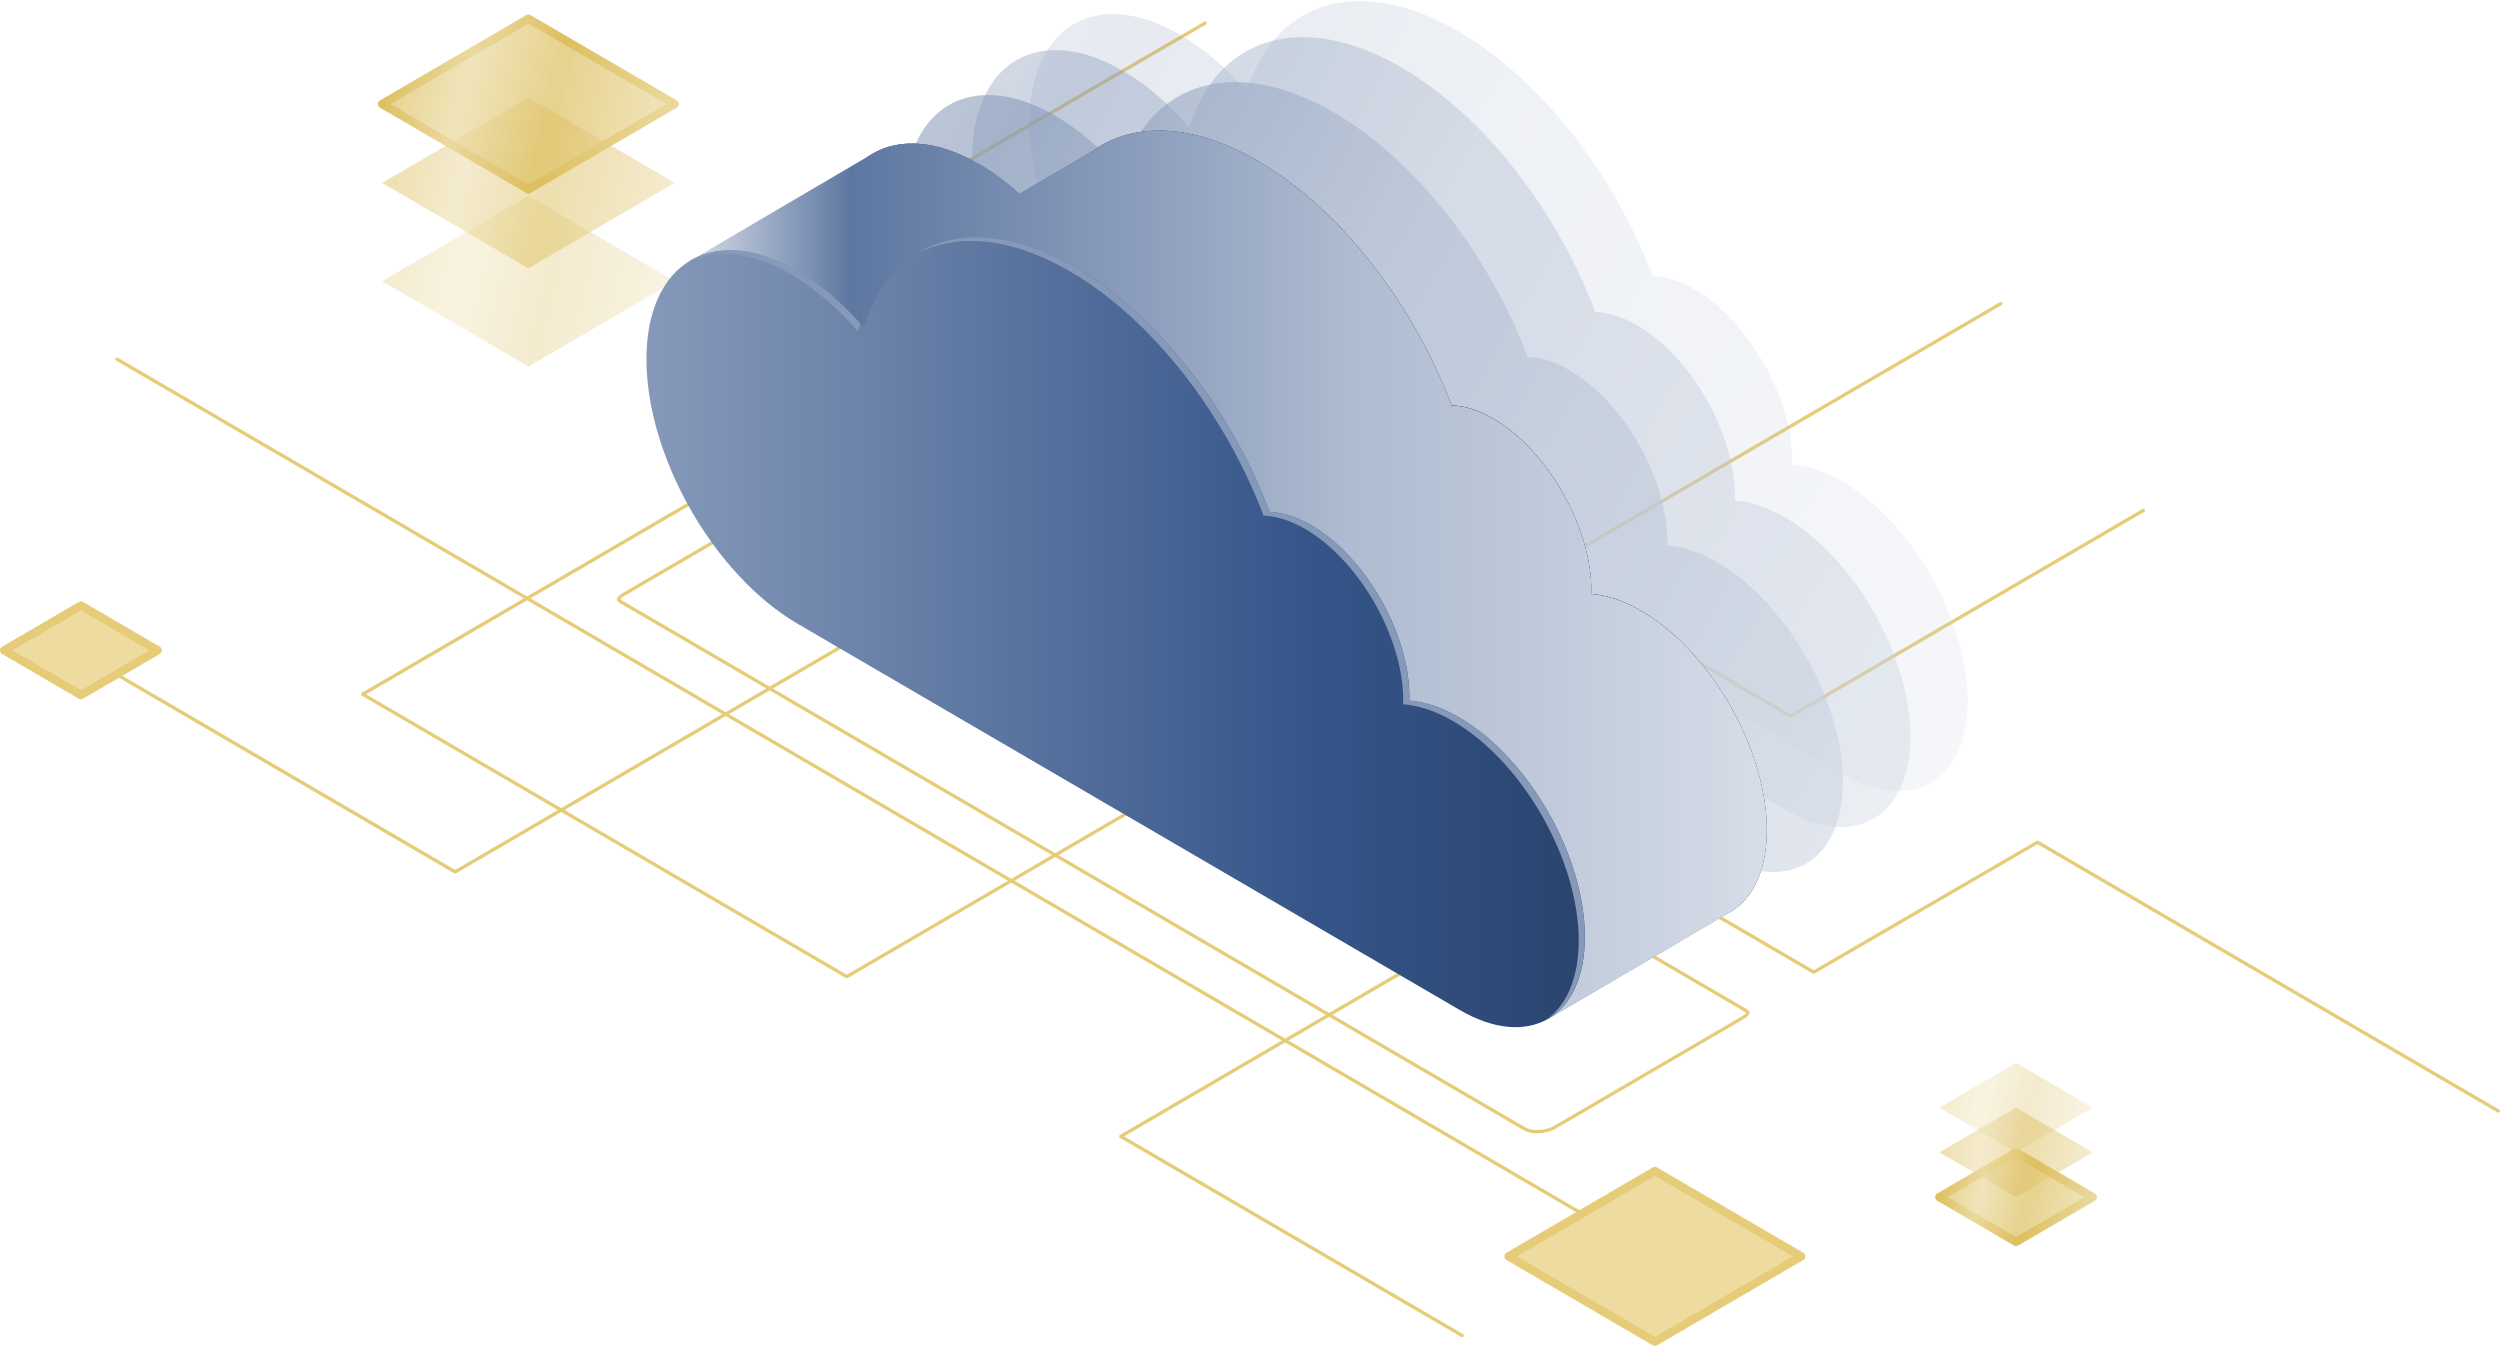 <svg width="712" height="384" viewBox="0 0 712 384" fill="none" xmlns="http://www.w3.org/2000/svg">
<path d="M129.629 248.804C129.548 248.804 129.468 248.787 129.388 248.739L33.078 192.562C32.853 192.432 32.773 192.14 32.901 191.897C33.029 191.67 33.318 191.589 33.559 191.719L129.629 247.75L357.599 114.785C357.743 114.704 357.935 114.704 358.08 114.785L509.979 203.385L610.187 144.94C610.412 144.81 610.7 144.891 610.845 145.118C610.973 145.345 610.893 145.637 610.668 145.782L510.22 204.374C510.076 204.455 509.883 204.455 509.739 204.374L357.839 115.774L129.869 248.739C129.789 248.787 129.709 248.804 129.629 248.804Z" fill="#E6CC78"/>
<path d="M711.506 316.892C711.426 316.892 711.345 316.876 711.265 316.827L580.279 240.428L516.767 277.291C516.623 277.372 516.447 277.372 516.286 277.291L197.78 91.503C197.635 91.422 197.539 91.26 197.539 91.082C197.539 90.903 197.635 90.757 197.78 90.66L342.959 6.16C343.184 6.03 343.472 6.111 343.617 6.338C343.745 6.565 343.665 6.856 343.44 7.002L198.983 91.082L516.543 276.319L580.055 239.456C580.199 239.375 580.376 239.375 580.536 239.456L711.762 316.001C711.987 316.13 712.067 316.422 711.939 316.665C711.826 316.811 711.666 316.892 711.506 316.892Z" fill="#E6CC78"/>
<path d="M416.417 380.837C416.337 380.837 416.256 380.821 416.176 380.773L318.952 324.061C318.807 323.98 318.711 323.818 318.711 323.64C318.711 323.461 318.807 323.315 318.952 323.218L439.881 252.685C440.106 252.555 440.394 252.636 440.539 252.863C440.667 253.09 440.587 253.382 440.362 253.527L320.154 323.64L416.657 379.93C416.882 380.06 416.962 380.351 416.834 380.594C416.754 380.756 416.593 380.837 416.417 380.837Z" fill="#E6CC78"/>
<path d="M450.557 346.131C450.477 346.131 450.397 346.114 450.316 346.066L33.078 102.707C32.853 102.578 32.773 102.286 32.901 102.043C33.029 101.816 33.318 101.735 33.559 101.865L450.798 345.239C451.022 345.369 451.102 345.661 450.974 345.904C450.878 346.05 450.717 346.131 450.557 346.131Z" fill="#E6CC78"/>
<path d="M241.16 278.62C241.08 278.62 240.999 278.603 240.919 278.555L103.053 198.137C102.909 198.056 102.812 197.894 102.812 197.716C102.812 197.538 102.909 197.392 103.053 197.295L223.983 126.761C224.207 126.632 224.496 126.713 224.64 126.94C224.769 127.167 224.688 127.458 224.464 127.604L104.256 197.732L241.176 277.599L569.594 86.042C569.819 85.913 570.107 85.994 570.252 86.221C570.38 86.447 570.3 86.739 570.075 86.885L241.4 278.555C241.32 278.587 241.24 278.62 241.16 278.62Z" fill="#E6CC78"/>
<path opacity="0.3" d="M150.508 104.388L108.84 80.082L150.508 55.777L192.191 80.082L150.508 104.388Z" fill="url(#paint0_linear_4173_231932)"/>
<path opacity="0.5" d="M150.508 76.406L108.84 52.101L150.508 27.779L192.191 52.101L150.508 76.406Z" fill="url(#paint1_linear_4173_231932)"/>
<path opacity="0.7" d="M150.508 53.949L108.84 29.627L150.508 5.322L192.191 29.627L150.508 53.949Z" fill="url(#paint2_linear_4173_231932)"/>
<path d="M150.496 55.133C150.287 55.133 150.095 55.084 149.902 54.971L108.218 30.666C107.85 30.455 107.625 30.05 107.625 29.629C107.625 29.208 107.85 28.803 108.218 28.592L149.886 4.287C150.255 4.076 150.704 4.076 151.073 4.287L192.757 28.592C193.126 28.803 193.35 29.208 193.35 29.629C193.35 30.05 193.126 30.455 192.757 30.666L151.089 54.971C150.913 55.084 150.704 55.133 150.496 55.133ZM111.186 29.629L150.496 52.557L189.806 29.629L150.496 6.701L111.186 29.629Z" fill="url(#paint3_linear_4173_231932)"/>
<path opacity="0.7" d="M471.332 382.12L429.664 357.815L471.332 333.51L513.016 357.815L471.332 382.12Z" fill="#E6CC78"/>
<path d="M471.32 383.321C471.111 383.321 470.919 383.272 470.726 383.159L429.043 358.853C428.674 358.643 428.449 358.238 428.449 357.817C428.449 357.395 428.674 356.99 429.043 356.779L470.71 332.474C471.079 332.264 471.528 332.264 471.897 332.474L513.581 356.779C513.95 356.99 514.174 357.395 514.174 357.817C514.174 358.238 513.95 358.643 513.581 358.853L471.913 383.159C471.737 383.272 471.528 383.321 471.32 383.321ZM432.01 357.817L471.32 380.744L510.63 357.817L471.32 334.889L432.01 357.817Z" fill="#E6CC78"/>
<path opacity="0.7" d="M574.177 353.713L552.316 340.961L574.177 328.209L596.037 340.961L574.177 353.713Z" fill="url(#paint4_linear_4173_231932)"/>
<path opacity="0.5" d="M574.177 340.946L552.316 328.193L574.177 315.441L596.037 328.193L574.177 340.946Z" fill="url(#paint5_linear_4173_231932)"/>
<path opacity="0.3" d="M574.177 328.201L552.316 315.449L574.177 302.697L596.037 315.449L574.177 328.201Z" fill="url(#paint6_linear_4173_231932)"/>
<path d="M574.172 354.892C573.964 354.892 573.771 354.844 573.579 354.73L551.718 341.978C551.35 341.768 551.125 341.363 551.125 340.941C551.125 340.52 551.35 340.115 551.718 339.904L573.579 327.152C573.948 326.941 574.397 326.941 574.766 327.152L596.626 339.904C596.995 340.115 597.219 340.52 597.219 340.941C597.219 341.363 596.995 341.768 596.626 341.978L574.766 354.73C574.573 354.844 574.381 354.892 574.172 354.892ZM554.67 340.941L574.172 352.316L593.675 340.941L574.172 329.566L554.67 340.941Z" fill="url(#paint7_linear_4173_231932)"/>
<path opacity="0.7" d="M23.052 197.963L1.191 185.211L23.052 172.459L44.928 185.211L23.052 197.963Z" fill="#E6CC78"/>
<path d="M23.047 199.164C22.839 199.164 22.646 199.115 22.454 199.002L0.593 186.25C0.225 186.039 0 185.634 0 185.213C0 184.791 0.225 184.386 0.593 184.176L22.454 171.424C22.823 171.213 23.272 171.213 23.641 171.424L45.501 184.176C45.87 184.386 46.094 184.791 46.094 185.213C46.094 185.634 45.87 186.039 45.501 186.25L23.641 199.002C23.464 199.115 23.256 199.164 23.047 199.164ZM3.544 185.213L23.047 196.587L42.55 185.213L23.047 173.838L3.544 185.213Z" fill="#E6CC78"/>
<path opacity="0.2" d="M336.192 9.944C342.96 13.897 349.359 19.455 355.053 26.017C362.96 0.367 387.065 -7.589 415.598 9.052C439.206 22.825 459.767 49.901 470.658 78.581C474.266 78.695 478.276 79.894 482.542 82.373C497.939 91.349 510.433 113.208 510.433 131.177C510.433 131.566 510.401 131.923 510.385 132.295C514.779 132.603 519.639 134.175 524.739 137.156C544.434 148.644 560.408 176.595 560.408 199.572C560.408 222.548 544.434 231.865 524.739 220.377L336.208 110.405C312.423 96.534 293.145 62.799 293.145 35.059C293.145 7.319 312.423 -3.927 336.192 9.944Z" fill="url(#paint8_linear_4173_231932)"/>
<path opacity="0.4" d="M319.887 20.201C326.656 24.155 333.055 29.713 338.748 36.275C346.655 10.625 370.761 2.669 399.293 19.31C422.902 33.083 443.463 60.159 454.353 88.839C457.962 88.952 461.972 90.151 466.238 92.63C481.635 101.607 494.128 123.465 494.128 141.435C494.128 141.824 494.096 142.18 494.08 142.553C498.475 142.861 503.335 144.433 508.435 147.414C528.13 158.902 544.104 186.853 544.104 209.83C544.104 232.806 528.13 242.123 508.435 230.635L319.903 120.662C296.102 106.792 276.824 73.057 276.824 45.317C276.824 17.576 296.102 6.331 319.887 20.201Z" fill="url(#paint9_linear_4173_231932)"/>
<path opacity="0.6" d="M300.637 33.002C307.405 36.956 313.804 42.514 319.498 49.076C327.405 23.426 351.511 15.47 380.043 32.111C403.652 45.884 424.213 72.96 435.103 101.64C438.712 101.753 442.721 102.952 446.987 105.431C462.384 114.408 474.878 136.266 474.878 154.236C474.878 154.625 474.846 154.981 474.83 155.354C479.224 155.662 484.084 157.233 489.184 160.215C508.879 171.703 524.854 199.654 524.854 222.63C524.854 245.607 508.879 254.924 489.184 243.435L300.653 133.463C276.868 119.593 257.59 85.858 257.59 58.117C257.574 30.377 276.852 19.132 300.637 33.002Z" fill="url(#paint10_linear_4173_231932)"/>
<path d="M437.771 322.766C436.312 322.766 434.949 322.49 433.97 321.923L176.586 171.799C175.961 171.442 175.672 170.859 175.672 170.583C175.672 169.984 176.602 169.32 177.388 168.866L230.876 137.674C232.32 136.832 234.244 136.346 236.185 136.346C237.692 136.346 239.04 136.654 239.986 137.205L497.354 287.329C497.627 287.491 498.268 287.912 498.268 288.366C498.268 288.706 497.915 289.468 496.552 290.262L443.064 321.453C441.605 322.328 439.632 322.766 437.771 322.766ZM176.682 170.6C176.746 170.697 176.859 170.843 177.067 170.972L434.452 321.097C436.376 322.215 440.273 322.004 442.615 320.627L496.103 289.435C496.857 288.998 497.162 288.625 497.274 288.431C497.21 288.366 497.081 288.269 496.889 288.155L239.521 138.031C238.719 137.561 237.548 137.302 236.201 137.302C234.453 137.302 232.64 137.739 231.357 138.501L177.869 169.692C177.099 170.146 176.795 170.454 176.682 170.6Z" fill="#E6CC78"/>
<path d="M278.949 46.817C285.718 50.77 292.117 56.328 297.811 62.89C305.718 37.24 329.823 29.285 358.356 45.925C381.964 59.698 402.525 86.774 413.415 115.454C417.024 115.568 421.034 116.767 425.3 119.246C440.697 128.222 453.191 150.081 453.191 168.05C453.191 168.439 453.159 168.796 453.142 169.168C457.537 169.476 462.397 171.048 467.497 174.029C487.192 185.518 503.166 213.468 503.166 236.445C503.166 259.421 487.192 268.738 467.497 257.25L278.965 147.278C255.181 133.407 235.902 99.672 235.902 71.932C235.902 44.192 255.181 32.947 278.949 46.817Z" fill="url(#paint11_linear_4173_231932)"/>
<path d="M278.949 46.817C282.879 49.102 286.664 51.954 290.273 55.211L311.347 42.912C322.927 34.681 339.703 35.038 358.356 45.926C381.964 59.699 402.525 86.775 413.415 115.455C417.024 115.568 421.034 116.767 425.3 119.246C440.697 128.223 453.191 150.082 453.191 168.051C453.191 168.44 453.159 168.796 453.142 169.169C457.537 169.477 462.397 171.049 467.497 174.03C487.192 185.518 503.166 213.469 503.166 236.446C503.166 247.837 499.237 255.857 492.886 259.665H492.902L492.741 259.762C492.725 259.762 492.725 259.778 492.709 259.778L441.066 290.063L429.791 235.247L278.965 147.278C255.181 133.408 235.902 99.673 235.902 71.933C235.902 44.192 255.181 32.947 278.949 46.817Z" fill="url(#paint12_radial_4173_231932)"/>
<path d="M195.953 74.628L248.286 43.922V43.938C256.097 39.239 266.955 39.823 278.968 46.839C282.897 49.123 286.682 51.975 290.291 55.232L311.365 42.934C322.945 34.703 339.721 35.059 358.374 45.948C381.983 59.721 402.544 86.796 413.434 115.476C417.042 115.59 421.052 116.789 425.318 119.268C440.715 128.245 453.209 150.103 453.209 168.073C453.209 168.461 453.177 168.818 453.161 169.191C457.555 169.498 462.415 171.07 467.515 174.052C487.211 185.54 503.185 213.491 503.185 236.467C503.185 247.858 499.255 255.879 492.904 259.686H492.92L492.76 259.784C492.744 259.784 492.744 259.8 492.728 259.8L441.084 290.084L429.809 235.268L278.984 147.3C259.706 136.055 243.395 111.766 237.91 88.19L195.953 74.628Z" fill="url(#paint13_linear_4173_231932)"/>
<path d="M227.153 77.19C233.921 81.143 240.32 86.701 246.014 93.263C253.921 67.613 278.026 59.657 306.559 76.298C330.167 90.071 350.728 117.147 361.618 145.827C365.227 145.941 369.237 147.14 373.503 149.619C388.9 158.595 401.394 180.454 401.394 198.423C401.394 198.812 401.362 199.169 401.346 199.541C405.74 199.849 410.6 201.421 415.7 204.402C435.395 215.891 451.369 243.841 451.369 266.818C451.369 289.794 435.395 299.111 415.7 287.623L227.169 177.651C203.384 163.78 184.105 130.045 184.105 102.305C184.105 74.565 203.384 63.319 227.153 77.19Z" fill="url(#paint14_linear_4173_231932)"/>
<path d="M244.288 94.327C238.595 87.765 232.195 82.207 225.427 78.254C213.799 71.464 203.262 70.703 195.516 74.932C203.374 69.569 214.649 69.909 227.159 77.217C233.527 80.927 239.573 86.096 245.026 92.172C244.754 92.869 244.513 93.582 244.288 94.327Z" fill="#8699B9"/>
<path d="M449.613 267.86C449.613 244.884 433.638 216.933 413.943 205.445C408.827 202.463 403.983 200.892 399.589 200.584C399.605 200.211 399.637 199.855 399.637 199.466C399.637 181.496 387.143 159.654 371.746 150.661C367.496 148.182 363.47 146.983 359.862 146.87C348.972 118.173 328.41 91.098 304.802 77.341C287.545 67.279 271.907 66.225 260.504 72.626C272.036 65.091 288.395 65.707 306.534 76.288C330.143 90.061 350.704 117.136 361.594 145.816C365.203 145.93 369.212 147.129 373.478 149.608C388.875 158.585 401.369 180.443 401.369 198.413C401.369 198.801 401.337 199.158 401.321 199.531C405.716 199.838 410.575 201.41 415.675 204.392C435.371 215.88 451.345 243.831 451.345 266.807C451.345 278.603 447.127 286.802 440.359 290.415C446.1 286.397 449.613 278.636 449.613 267.86Z" fill="#8699B9"/>
<defs>
<linearGradient id="paint0_linear_4173_231932" x1="108.156" y1="80.135" x2="186.418" y2="99.32" gradientUnits="userSpaceOnUse">
<stop stop-color="#F5ECCF"/>
<stop offset="0" stop-color="#DDBF5E"/>
<stop offset="0.276" stop-color="#EBD99E"/>
<stop offset="0.587" stop-color="#DDBF5E"/>
<stop offset="1" stop-color="#EBD99E"/>
</linearGradient>
<linearGradient id="paint1_linear_4173_231932" x1="108.156" y1="52.145" x2="186.421" y2="71.324" gradientUnits="userSpaceOnUse">
<stop stop-color="#F5ECCF"/>
<stop offset="0" stop-color="#DDBF5E"/>
<stop offset="0.276" stop-color="#EBD99E"/>
<stop offset="0.587" stop-color="#DDBF5E"/>
<stop offset="1" stop-color="#EBD99E"/>
</linearGradient>
<linearGradient id="paint2_linear_4173_231932" x1="108.156" y1="29.688" x2="186.421" y2="48.867" gradientUnits="userSpaceOnUse">
<stop stop-color="#F5ECCF"/>
<stop offset="0" stop-color="#DDBF5E"/>
<stop offset="0.276" stop-color="#EBD99E"/>
<stop offset="0.587" stop-color="#DDBF5E"/>
<stop offset="1" stop-color="#EBD99E"/>
</linearGradient>
<linearGradient id="paint3_linear_4173_231932" x1="106.922" y1="29.686" x2="187.592" y2="49.069" gradientUnits="userSpaceOnUse">
<stop stop-color="#F5ECCF"/>
<stop offset="0" stop-color="#DDBF5E"/>
<stop offset="0.276" stop-color="#EBD99E"/>
<stop offset="0.587" stop-color="#DDBF5E"/>
<stop offset="1" stop-color="#EBD99E"/>
</linearGradient>
<linearGradient id="paint4_linear_4173_231932" x1="551.958" y1="340.988" x2="593.01" y2="351.049" gradientUnits="userSpaceOnUse">
<stop stop-color="#F5ECCF"/>
<stop offset="0" stop-color="#DDBF5E"/>
<stop offset="0.276" stop-color="#EBD99E"/>
<stop offset="0.587" stop-color="#DDBF5E"/>
<stop offset="1" stop-color="#EBD99E"/>
</linearGradient>
<linearGradient id="paint5_linear_4173_231932" x1="551.958" y1="328.221" x2="593.01" y2="338.282" gradientUnits="userSpaceOnUse">
<stop stop-color="#F5ECCF"/>
<stop offset="0" stop-color="#DDBF5E"/>
<stop offset="0.276" stop-color="#EBD99E"/>
<stop offset="0.587" stop-color="#DDBF5E"/>
<stop offset="1" stop-color="#EBD99E"/>
</linearGradient>
<linearGradient id="paint6_linear_4173_231932" x1="551.958" y1="315.477" x2="593.01" y2="325.538" gradientUnits="userSpaceOnUse">
<stop stop-color="#F5ECCF"/>
<stop offset="0" stop-color="#DDBF5E"/>
<stop offset="0.276" stop-color="#EBD99E"/>
<stop offset="0.587" stop-color="#DDBF5E"/>
<stop offset="1" stop-color="#EBD99E"/>
</linearGradient>
<linearGradient id="paint7_linear_4173_231932" x1="550.747" y1="340.973" x2="594.203" y2="351.238" gradientUnits="userSpaceOnUse">
<stop stop-color="#F5ECCF"/>
<stop offset="0" stop-color="#DDBF5E"/>
<stop offset="0.276" stop-color="#EBD99E"/>
<stop offset="0.587" stop-color="#DDBF5E"/>
<stop offset="1" stop-color="#EBD99E"/>
</linearGradient>
<linearGradient id="paint8_linear_4173_231932" x1="176.17" y1="-3.396" x2="610.377" y2="235.553" gradientUnits="userSpaceOnUse">
<stop stop-color="#AEBBD0"/>
<stop offset="0.276" stop-color="#8699B9"/>
<stop offset="0.495" stop-color="#AEBBD0"/>
<stop offset="0.76" stop-color="#C2CCDC"/>
<stop offset="1" stop-color="#D7DDE8"/>
</linearGradient>
<linearGradient id="paint9_linear_4173_231932" x1="159.842" y1="6.862" x2="594.064" y2="245.833" gradientUnits="userSpaceOnUse">
<stop stop-color="#AEBBD0"/>
<stop offset="0.276" stop-color="#8699B9"/>
<stop offset="0.495" stop-color="#AEBBD0"/>
<stop offset="0.76" stop-color="#C2CCDC"/>
<stop offset="1" stop-color="#D7DDE8"/>
</linearGradient>
<linearGradient id="paint10_linear_4173_231932" x1="140.615" y1="19.663" x2="574.823" y2="258.611" gradientUnits="userSpaceOnUse">
<stop stop-color="#AEBBD0"/>
<stop offset="0.276" stop-color="#8699B9"/>
<stop offset="0.495" stop-color="#AEBBD0"/>
<stop offset="0.76" stop-color="#C2CCDC"/>
<stop offset="1" stop-color="#D7DDE8"/>
</linearGradient>
<linearGradient id="paint11_linear_4173_231932" x1="236.004" y1="149.742" x2="503.476" y2="149.742" gradientUnits="userSpaceOnUse">
<stop stop-color="#5D77A1"/>
<stop offset="0.22" stop-color="#35558A"/>
<stop offset="0.489" stop-color="#2A446E"/>
<stop offset="0.774" stop-color="#203353"/>
<stop offset="1" stop-color="#152237"/>
</linearGradient>
<radialGradient id="paint12_radial_4173_231932" cx="0" cy="0" r="1" gradientUnits="userSpaceOnUse" gradientTransform="translate(440.353 123.17) rotate(180) scale(127.49 128.801)">
<stop stop-color="#2A446E"/>
<stop offset="1" stop-color="#5D77A1"/>
</radialGradient>
<linearGradient id="paint13_linear_4173_231932" x1="503.166" y1="163.632" x2="195.959" y2="163.632" gradientUnits="userSpaceOnUse">
<stop stop-color="#D7DDE8"/>
<stop offset="0.178" stop-color="#C2CCDC"/>
<stop offset="0.388" stop-color="#AEBBD0"/>
<stop offset="0.613" stop-color="#8699B9"/>
<stop offset="0.849" stop-color="#5D77A1"/>
<stop offset="1" stop-color="#D7DDE8"/>
</linearGradient>
<linearGradient id="paint14_linear_4173_231932" x1="451.364" y1="234.59" x2="184.099" y2="234.59" gradientUnits="userSpaceOnUse">
<stop stop-color="#2A446E"/>
<stop offset="0.294" stop-color="#35558A"/>
<stop offset="0.64" stop-color="#5D77A1"/>
<stop offset="1" stop-color="#8699B9"/>
</linearGradient>
</defs>
</svg>
